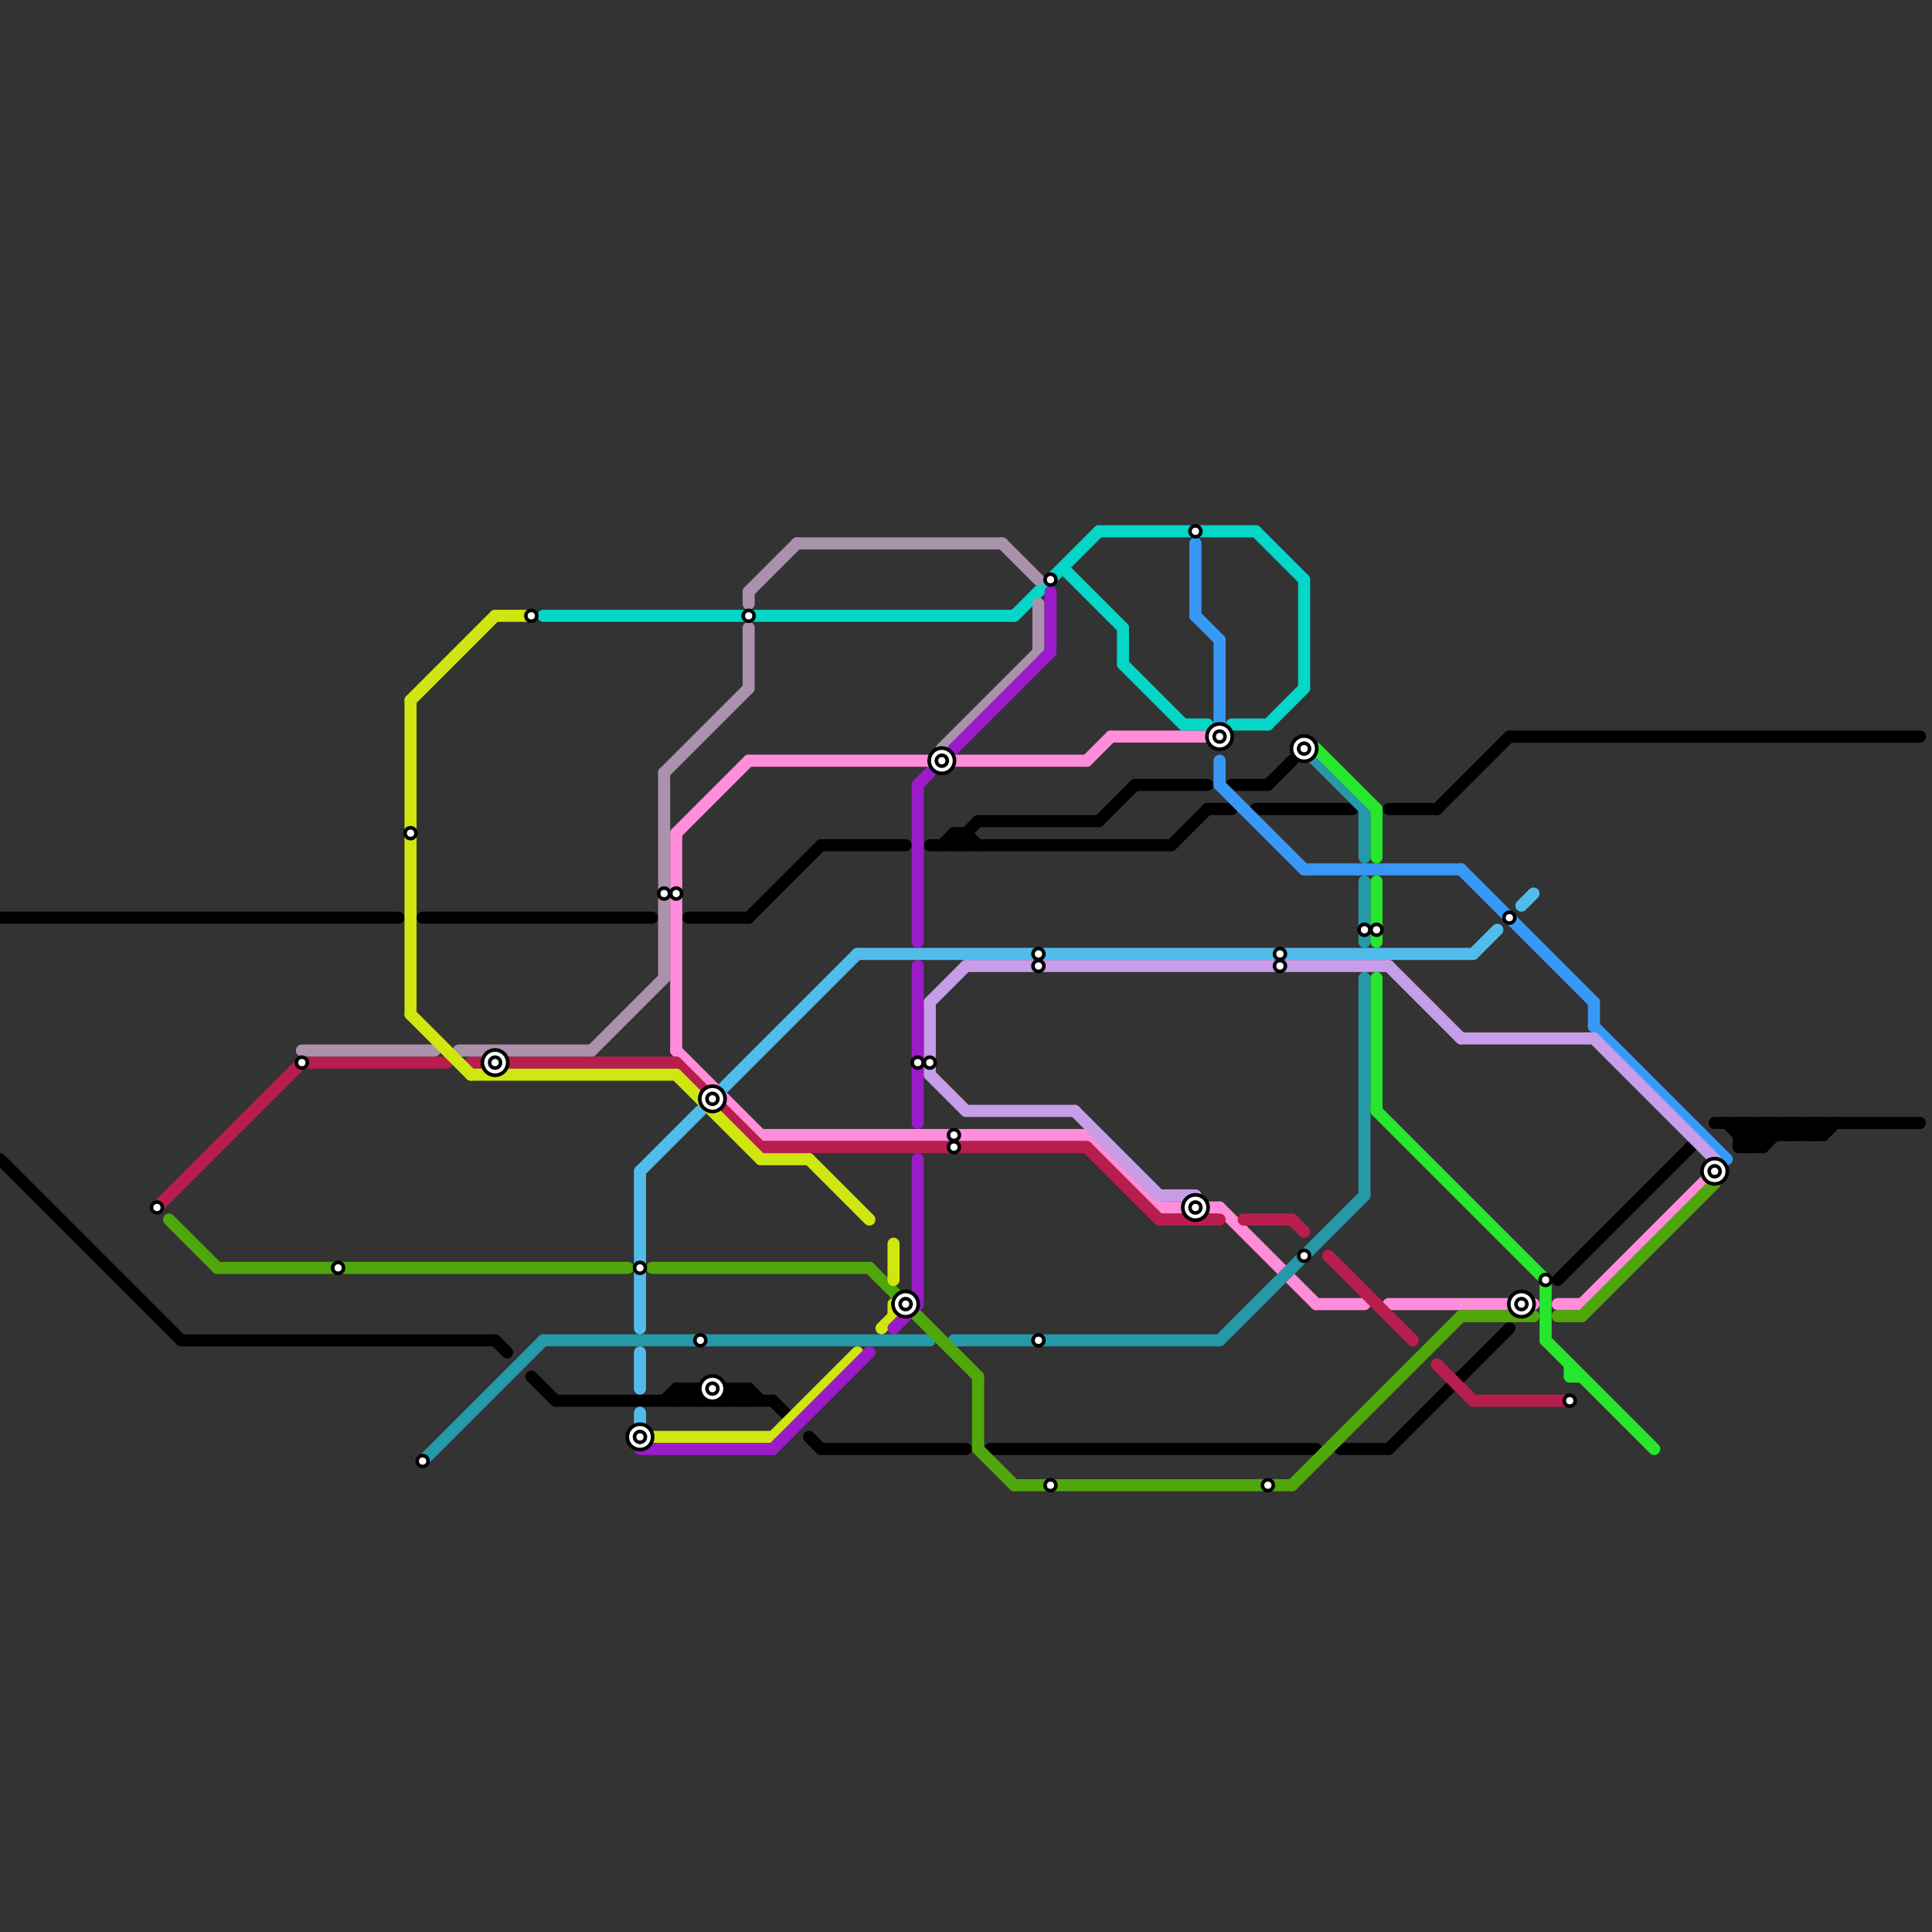 
<svg version="1.1" xmlns="http://www.w3.org/2000/svg" viewBox="0 0 160 160">
<rect x="0" y="0" width="160" height="160" fill="#333333" stroke="none"/>
<style>text { font: 1px Helvetica; font-weight: 600; white-space: pre; dominant-baseline: central; } line { stroke-width: 1; fill: none; stroke-linecap: round; stroke-linejoin: round; } .c0 { stroke: #000000 } .c1 { stroke: #ff8dda } .c2 { stroke: #b81d4e } .c3 { stroke: #2599a8 } .c4 { stroke: #50a70c } .c5 { stroke: #04d6c8 } .c6 { stroke: #3899f5 } .c7 { stroke: #51bcea } .c8 { stroke: #c79de8 } .c9 { stroke: #26e62e } .c10 { stroke: #aa91ac } .c11 { stroke: #d0e610 } .c12 { stroke: #9a1bc7 }</style><defs><g id="wm-xf"><circle r="1.2" fill="#000"/><circle r="0.9" fill="#fff"/><circle r="0.6" fill="#000"/><circle r="0.3" fill="#fff"/></g><g id="wm"><circle r="0.6" fill="#000"/><circle r="0.3" fill="#fff"/></g></defs><line class="c0" x1="150" y1="93" x2="150" y2="94"/><line class="c0" x1="142" y1="93" x2="159" y2="93"/><line class="c0" x1="61" y1="115" x2="61" y2="116"/><line class="c0" x1="148" y1="94" x2="149" y2="93"/><line class="c0" x1="80" y1="69" x2="80" y2="70"/><line class="c0" x1="125" y1="61" x2="159" y2="61"/><line class="c0" x1="82" y1="120" x2="109" y2="120"/><line class="c0" x1="79" y1="69" x2="79" y2="70"/><line class="c0" x1="145" y1="93" x2="146" y2="94"/><line class="c0" x1="59" y1="116" x2="60" y2="115"/><line class="c0" x1="56" y1="115" x2="57" y2="116"/><line class="c0" x1="97" y1="70" x2="100" y2="67"/><line class="c0" x1="58" y1="115" x2="59" y2="116"/><line class="c0" x1="119" y1="67" x2="125" y2="61"/><line class="c0" x1="149" y1="93" x2="149" y2="94"/><line class="c0" x1="60" y1="115" x2="60" y2="116"/><line class="c0" x1="115" y1="120" x2="125" y2="110"/><line class="c0" x1="41" y1="111" x2="42" y2="112"/><line class="c0" x1="91" y1="68" x2="94" y2="65"/><line class="c0" x1="148" y1="93" x2="149" y2="94"/><line class="c0" x1="104" y1="67" x2="112" y2="67"/><line class="c0" x1="58" y1="116" x2="59" y2="115"/><line class="c0" x1="68" y1="120" x2="80" y2="120"/><line class="c0" x1="60" y1="116" x2="61" y2="115"/><line class="c0" x1="149" y1="93" x2="150" y2="94"/><line class="c0" x1="44" y1="114" x2="46" y2="116"/><line class="c0" x1="144" y1="94" x2="151" y2="94"/><line class="c0" x1="145" y1="95" x2="147" y2="93"/><line class="c0" x1="102" y1="65" x2="105" y2="65"/><line class="c0" x1="62" y1="76" x2="68" y2="70"/><line class="c0" x1="15" y1="111" x2="41" y2="111"/><line class="c0" x1="62" y1="115" x2="63" y2="116"/><line class="c0" x1="105" y1="65" x2="107" y2="63"/><line class="c0" x1="64" y1="116" x2="65" y2="117"/><line class="c0" x1="145" y1="93" x2="145" y2="95"/><line class="c0" x1="77" y1="70" x2="97" y2="70"/><line class="c0" x1="144" y1="93" x2="146" y2="95"/><line class="c0" x1="78" y1="70" x2="79" y2="69"/><line class="c0" x1="0" y1="76" x2="33" y2="76"/><line class="c0" x1="57" y1="76" x2="62" y2="76"/><line class="c0" x1="57" y1="115" x2="58" y2="116"/><line class="c0" x1="147" y1="93" x2="148" y2="94"/><line class="c0" x1="80" y1="69" x2="81" y2="70"/><line class="c0" x1="35" y1="76" x2="54" y2="76"/><line class="c0" x1="56" y1="115" x2="56" y2="116"/><line class="c0" x1="79" y1="69" x2="80" y2="70"/><line class="c0" x1="68" y1="70" x2="75" y2="70"/><line class="c0" x1="55" y1="116" x2="56" y2="115"/><line class="c0" x1="100" y1="67" x2="102" y2="67"/><line class="c0" x1="58" y1="115" x2="58" y2="116"/><line class="c0" x1="146" y1="93" x2="147" y2="94"/><line class="c0" x1="129" y1="106" x2="140" y2="95"/><line class="c0" x1="111" y1="120" x2="115" y2="120"/><line class="c0" x1="59" y1="115" x2="60" y2="116"/><line class="c0" x1="115" y1="67" x2="119" y2="67"/><line class="c0" x1="46" y1="116" x2="64" y2="116"/><line class="c0" x1="151" y1="93" x2="151" y2="94"/><line class="c0" x1="61" y1="115" x2="62" y2="116"/><line class="c0" x1="150" y1="93" x2="151" y2="94"/><line class="c0" x1="144" y1="93" x2="144" y2="95"/><line class="c0" x1="67" y1="119" x2="68" y2="120"/><line class="c0" x1="144" y1="95" x2="146" y2="93"/><line class="c0" x1="149" y1="94" x2="150" y2="93"/><line class="c0" x1="94" y1="65" x2="100" y2="65"/><line class="c0" x1="81" y1="68" x2="91" y2="68"/><line class="c0" x1="62" y1="115" x2="62" y2="116"/><line class="c0" x1="143" y1="93" x2="145" y2="95"/><line class="c0" x1="151" y1="94" x2="152" y2="93"/><line class="c0" x1="144" y1="95" x2="146" y2="95"/><line class="c0" x1="147" y1="93" x2="147" y2="94"/><line class="c0" x1="79" y1="70" x2="81" y2="68"/><line class="c0" x1="79" y1="69" x2="80" y2="69"/><line class="c0" x1="57" y1="115" x2="57" y2="116"/><line class="c0" x1="146" y1="93" x2="146" y2="95"/><line class="c0" x1="60" y1="115" x2="61" y2="116"/><line class="c0" x1="148" y1="93" x2="148" y2="94"/><line class="c0" x1="146" y1="95" x2="148" y2="93"/><line class="c0" x1="56" y1="115" x2="62" y2="115"/><line class="c0" x1="56" y1="116" x2="57" y2="115"/><line class="c0" x1="150" y1="94" x2="151" y2="93"/><line class="c0" x1="144" y1="94" x2="145" y2="93"/><line class="c0" x1="61" y1="116" x2="62" y2="115"/><line class="c0" x1="0" y1="96" x2="15" y2="111"/><line class="c0" x1="57" y1="116" x2="58" y2="115"/><line class="c0" x1="59" y1="115" x2="59" y2="116"/><line class="c1" x1="129" y1="108" x2="131" y2="108"/><line class="c1" x1="62" y1="63" x2="90" y2="63"/><line class="c1" x1="56" y1="69" x2="56" y2="87"/><line class="c1" x1="90" y1="94" x2="96" y2="100"/><line class="c1" x1="101" y1="100" x2="109" y2="108"/><line class="c1" x1="63" y1="94" x2="90" y2="94"/><line class="c1" x1="92" y1="61" x2="101" y2="61"/><line class="c1" x1="56" y1="87" x2="63" y2="94"/><line class="c1" x1="115" y1="108" x2="127" y2="108"/><line class="c1" x1="90" y1="63" x2="92" y2="61"/><line class="c1" x1="56" y1="69" x2="62" y2="63"/><line class="c1" x1="131" y1="108" x2="142" y2="97"/><line class="c1" x1="109" y1="108" x2="113" y2="108"/><line class="c1" x1="96" y1="100" x2="101" y2="100"/><line class="c2" x1="122" y1="116" x2="130" y2="116"/><line class="c2" x1="103" y1="101" x2="107" y2="101"/><line class="c2" x1="90" y1="95" x2="96" y2="101"/><line class="c2" x1="56" y1="88" x2="63" y2="95"/><line class="c2" x1="63" y1="95" x2="90" y2="95"/><line class="c2" x1="13" y1="100" x2="25" y2="88"/><line class="c2" x1="39" y1="88" x2="56" y2="88"/><line class="c2" x1="119" y1="113" x2="122" y2="116"/><line class="c2" x1="25" y1="88" x2="37" y2="88"/><line class="c2" x1="107" y1="101" x2="108" y2="102"/><line class="c2" x1="96" y1="101" x2="101" y2="101"/><line class="c2" x1="110" y1="104" x2="117" y2="111"/><line class="c3" x1="113" y1="81" x2="113" y2="99"/><line class="c3" x1="108" y1="62" x2="113" y2="67"/><line class="c3" x1="113" y1="67" x2="113" y2="71"/><line class="c3" x1="79" y1="111" x2="101" y2="111"/><line class="c3" x1="101" y1="111" x2="113" y2="99"/><line class="c3" x1="45" y1="111" x2="77" y2="111"/><line class="c3" x1="35" y1="121" x2="45" y2="111"/><line class="c3" x1="113" y1="73" x2="113" y2="78"/><line class="c4" x1="54" y1="105" x2="72" y2="105"/><line class="c4" x1="131" y1="109" x2="142" y2="98"/><line class="c4" x1="129" y1="109" x2="131" y2="109"/><line class="c4" x1="18" y1="105" x2="52" y2="105"/><line class="c4" x1="14" y1="101" x2="18" y2="105"/><line class="c4" x1="121" y1="109" x2="127" y2="109"/><line class="c4" x1="81" y1="114" x2="81" y2="120"/><line class="c4" x1="107" y1="123" x2="121" y2="109"/><line class="c4" x1="72" y1="105" x2="81" y2="114"/><line class="c4" x1="84" y1="123" x2="107" y2="123"/><line class="c4" x1="81" y1="120" x2="84" y2="123"/><line class="c5" x1="45" y1="51" x2="84" y2="51"/><line class="c5" x1="102" y1="60" x2="105" y2="60"/><line class="c5" x1="88" y1="47" x2="93" y2="52"/><line class="c5" x1="98" y1="60" x2="100" y2="60"/><line class="c5" x1="105" y1="60" x2="108" y2="57"/><line class="c5" x1="93" y1="52" x2="93" y2="55"/><line class="c5" x1="84" y1="51" x2="91" y2="44"/><line class="c5" x1="104" y1="44" x2="108" y2="48"/><line class="c5" x1="93" y1="55" x2="98" y2="60"/><line class="c5" x1="108" y1="48" x2="108" y2="57"/><line class="c5" x1="91" y1="44" x2="104" y2="44"/><line class="c6" x1="108" y1="72" x2="121" y2="72"/><line class="c6" x1="99" y1="45" x2="99" y2="51"/><line class="c6" x1="99" y1="51" x2="101" y2="53"/><line class="c6" x1="132" y1="83" x2="132" y2="85"/><line class="c6" x1="121" y1="72" x2="132" y2="83"/><line class="c6" x1="101" y1="63" x2="101" y2="65"/><line class="c6" x1="101" y1="65" x2="108" y2="72"/><line class="c6" x1="101" y1="53" x2="101" y2="60"/><line class="c6" x1="132" y1="85" x2="143" y2="96"/><line class="c7" x1="126" y1="75" x2="127" y2="74"/><line class="c7" x1="71" y1="79" x2="122" y2="79"/><line class="c7" x1="53" y1="97" x2="53" y2="110"/><line class="c7" x1="53" y1="117" x2="53" y2="118"/><line class="c7" x1="53" y1="112" x2="53" y2="115"/><line class="c7" x1="60" y1="90" x2="71" y2="79"/><line class="c7" x1="122" y1="79" x2="124" y2="77"/><line class="c7" x1="53" y1="97" x2="58" y2="92"/><line class="c8" x1="80" y1="80" x2="115" y2="80"/><line class="c8" x1="77" y1="83" x2="80" y2="80"/><line class="c8" x1="77" y1="89" x2="80" y2="92"/><line class="c8" x1="121" y1="86" x2="132" y2="86"/><line class="c8" x1="89" y1="92" x2="96" y2="99"/><line class="c8" x1="115" y1="80" x2="121" y2="86"/><line class="c8" x1="80" y1="92" x2="89" y2="92"/><line class="c8" x1="132" y1="86" x2="142" y2="96"/><line class="c8" x1="96" y1="99" x2="99" y2="99"/><line class="c8" x1="77" y1="83" x2="77" y2="89"/><line class="c9" x1="114" y1="67" x2="114" y2="71"/><line class="c9" x1="128" y1="106" x2="128" y2="111"/><line class="c9" x1="114" y1="81" x2="114" y2="92"/><line class="c9" x1="128" y1="111" x2="137" y2="120"/><line class="c9" x1="130" y1="114" x2="131" y2="114"/><line class="c9" x1="130" y1="113" x2="130" y2="114"/><line class="c9" x1="114" y1="73" x2="114" y2="78"/><line class="c9" x1="114" y1="92" x2="128" y2="106"/><line class="c9" x1="109" y1="62" x2="114" y2="67"/><line class="c10" x1="25" y1="87" x2="36" y2="87"/><line class="c10" x1="55" y1="64" x2="62" y2="57"/><line class="c10" x1="55" y1="64" x2="55" y2="81"/><line class="c10" x1="66" y1="45" x2="83" y2="45"/><line class="c10" x1="78" y1="62" x2="86" y2="54"/><line class="c10" x1="49" y1="87" x2="55" y2="81"/><line class="c10" x1="86" y1="50" x2="86" y2="54"/><line class="c10" x1="62" y1="49" x2="66" y2="45"/><line class="c10" x1="62" y1="49" x2="62" y2="50"/><line class="c10" x1="62" y1="52" x2="62" y2="57"/><line class="c10" x1="83" y1="45" x2="86" y2="48"/><line class="c10" x1="38" y1="87" x2="49" y2="87"/><line class="c11" x1="41" y1="51" x2="44" y2="51"/><line class="c11" x1="34" y1="84" x2="39" y2="89"/><line class="c11" x1="73" y1="110" x2="74" y2="109"/><line class="c11" x1="53" y1="119" x2="64" y2="119"/><line class="c11" x1="64" y1="119" x2="71" y2="112"/><line class="c11" x1="63" y1="96" x2="67" y2="96"/><line class="c11" x1="34" y1="58" x2="34" y2="84"/><line class="c11" x1="39" y1="89" x2="56" y2="89"/><line class="c11" x1="74" y1="108" x2="74" y2="109"/><line class="c11" x1="56" y1="89" x2="63" y2="96"/><line class="c11" x1="67" y1="96" x2="72" y2="101"/><line class="c11" x1="74" y1="103" x2="74" y2="106"/><line class="c11" x1="34" y1="58" x2="41" y2="51"/><line class="c12" x1="76" y1="80" x2="76" y2="93"/><line class="c12" x1="87" y1="49" x2="87" y2="54"/><line class="c12" x1="79" y1="62" x2="87" y2="54"/><line class="c12" x1="76" y1="65" x2="76" y2="78"/><line class="c12" x1="74" y1="110" x2="76" y2="108"/><line class="c12" x1="64" y1="120" x2="72" y2="112"/><line class="c12" x1="53" y1="120" x2="64" y2="120"/><line class="c12" x1="76" y1="96" x2="76" y2="108"/><line class="c12" x1="76" y1="65" x2="77" y2="64"/>

<use x="101" y="61" href="#wm-xf"/><use x="105" y="123" href="#wm"/><use x="106" y="79" href="#wm"/><use x="106" y="80" href="#wm"/><use x="108" y="104" href="#wm"/><use x="108" y="62" href="#wm-xf"/><use x="113" y="77" href="#wm"/><use x="114" y="77" href="#wm"/><use x="125" y="76" href="#wm"/><use x="126" y="108" href="#wm-xf"/><use x="128" y="106" href="#wm"/><use x="13" y="100" href="#wm"/><use x="130" y="116" href="#wm"/><use x="142" y="97" href="#wm-xf"/><use x="25" y="88" href="#wm"/><use x="28" y="105" href="#wm"/><use x="34" y="69" href="#wm"/><use x="35" y="121" href="#wm"/><use x="41" y="88" href="#wm-xf"/><use x="44" y="51" href="#wm"/><use x="53" y="105" href="#wm"/><use x="53" y="119" href="#wm-xf"/><use x="55" y="74" href="#wm"/><use x="56" y="74" href="#wm"/><use x="58" y="111" href="#wm"/><use x="59" y="115" href="#wm-xf"/><use x="59" y="91" href="#wm-xf"/><use x="62" y="51" href="#wm"/><use x="75" y="108" href="#wm-xf"/><use x="76" y="88" href="#wm"/><use x="77" y="88" href="#wm"/><use x="78" y="63" href="#wm-xf"/><use x="79" y="94" href="#wm"/><use x="79" y="95" href="#wm"/><use x="86" y="111" href="#wm"/><use x="86" y="79" href="#wm"/><use x="86" y="80" href="#wm"/><use x="87" y="123" href="#wm"/><use x="87" y="48" href="#wm"/><use x="99" y="100" href="#wm-xf"/><use x="99" y="44" href="#wm"/>
</svg>

